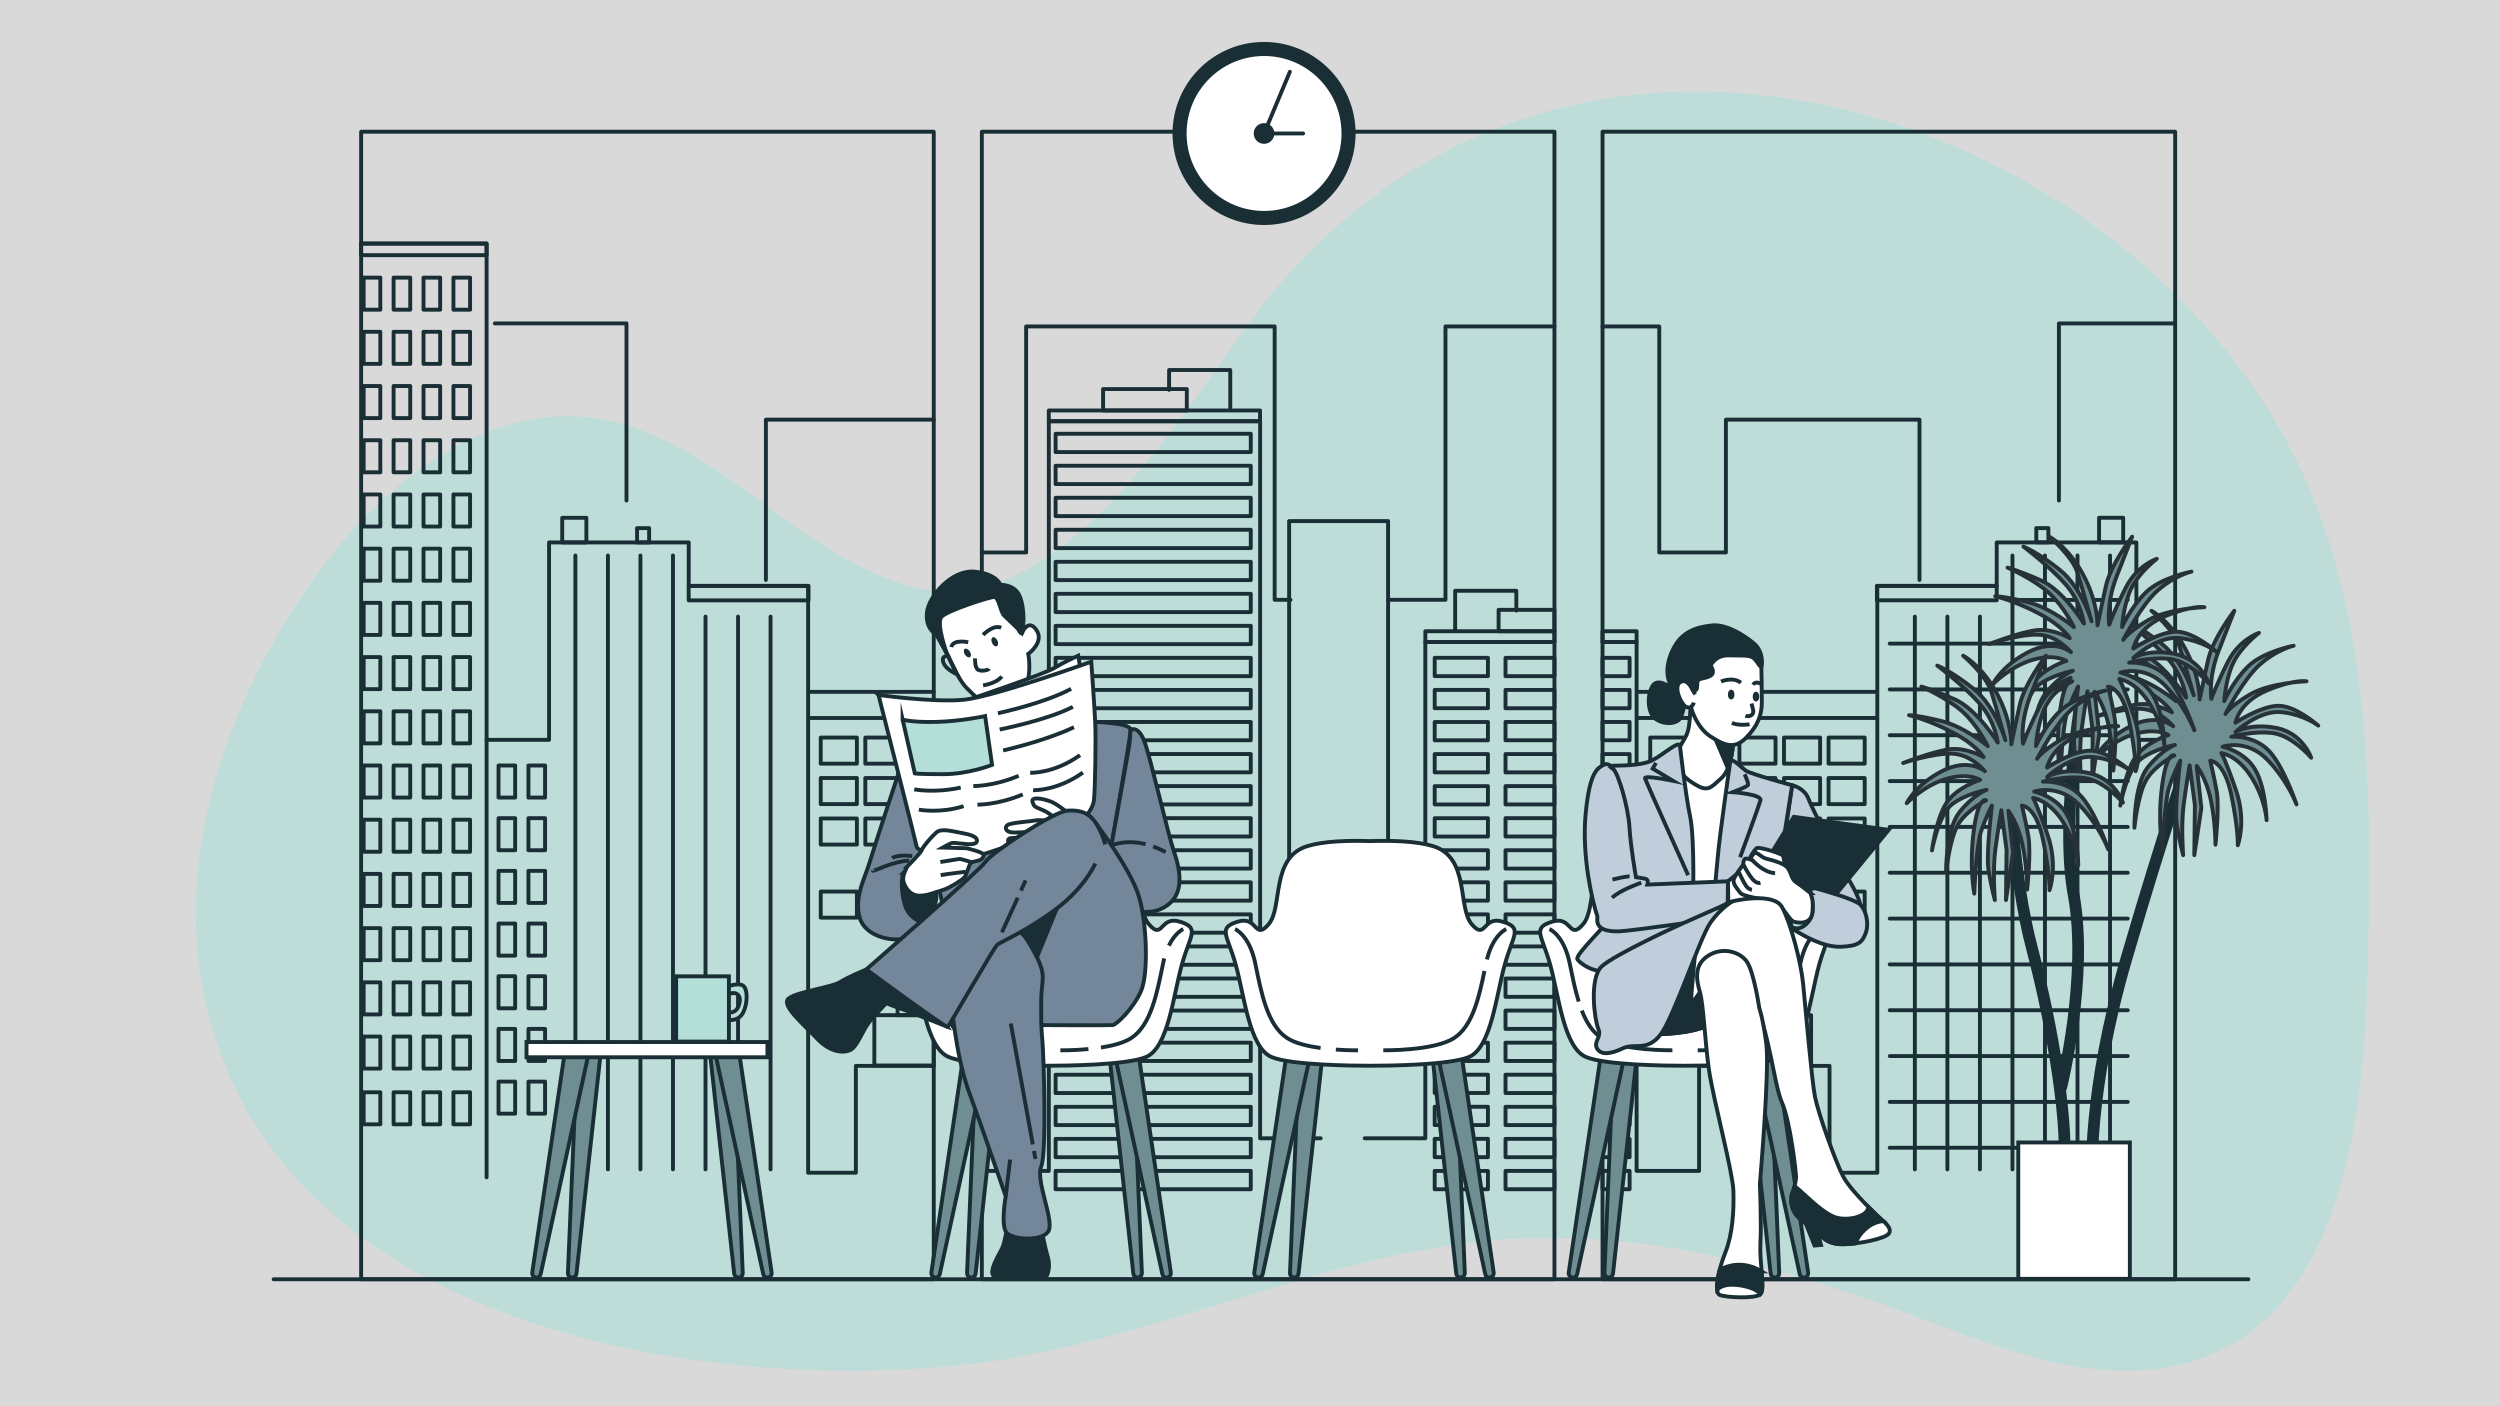 <?xml version="1.0" encoding="UTF-8"?> <svg xmlns="http://www.w3.org/2000/svg" id="_Слой_1" data-name="Слой 1" viewBox="0 0 640 360"><rect x="0" y="0" width="640" height="360" fill="#808080" stroke="none"/> <defs> <style> .cls-1, .cls-2, .cls-3 { opacity: .7; } .cls-4, .cls-5, .cls-6, .cls-7, .cls-8, .cls-9, .cls-10, .cls-11, .cls-12, .cls-13 { stroke: #1a2e35; } .cls-4, .cls-5, .cls-6, .cls-7, .cls-8, .cls-10, .cls-11, .cls-12 { stroke-miterlimit: 10; } .cls-4, .cls-9, .cls-10, .cls-13 { fill: none; } .cls-4, .cls-9, .cls-14, .cls-13 { stroke-linecap: round; } .cls-5 { fill: #c0cedb; } .cls-6, .cls-15 { fill: #1a2e35; } .cls-7 { fill: #b3dfd8; } .cls-8, .cls-14 { fill: #6f8e92; } .cls-16, .cls-3 { fill: #b2dfd8; } .cls-9, .cls-14, .cls-13 { stroke-linejoin: round; } .cls-2, .cls-11 { fill: #fff; } .cls-12 { fill: #74869a; } .cls-14 { stroke: #263138; } .cls-13 { stroke-width: 3px; } </style> </defs> <rect class="cls-2" y="-.5" width="640" height="361"></rect> <g class="cls-1"> <path class="cls-16" d="m587.4,116.86c-43.5-86.67-179.81-135.91-259.54-44.37-3.14,3.6-6.1,7.37-8.89,11.27-20.33,28.49-50.85,77.8-88.11,65.74-25.5-8.26-43-31.04-68.22-39.9-33.25-11.68-64.86,12.23-85.21,42.79-23.66,35.53-34.98,77.22-21.52,115.76,25.08,71.79,122.7,87.95,189.51,81.37,48.93-4.82,96.16-30.93,145.17-32.58,35.26-1.19,68.99,8.43,100.76,20.38,14.72,5.54,29.43,11.64,45.36,13.17,56.99,5.46,67.87-50.69,69.23-97.92,1.35-46.91,1.74-95.27-18.56-135.71Z"></path> <path class="cls-3" d="m587.4,116.86c-43.5-86.67-179.81-135.91-259.54-44.37-3.14,3.6-6.1,7.37-8.89,11.27-20.33,28.49-50.85,77.8-88.11,65.74-25.5-8.26-43-31.04-68.22-39.9-33.25-11.68-64.86,12.23-85.21,42.79-23.66,35.53-34.98,77.22-21.52,115.76,25.08,71.79,122.7,87.95,189.51,81.37,48.93-4.82,96.16-30.93,145.17-32.58,35.26-1.19,68.99,8.43,100.76,20.38,14.72,5.54,29.43,11.64,45.36,13.17,56.99,5.46,67.87-50.69,69.23-97.92,1.35-46.91,1.74-95.27-18.56-135.71Z"></path> </g> <g> <path class="cls-9" d="m410.25,33.72v293.76h146.59V33.72h-146.59Zm-158.9,0v293.76h146.59V33.72h-146.59Zm-158.9,0v293.76h146.59V33.72H92.45Z"></path> <g> <g> <polyline class="cls-9" points="338.1 291.4 322.59 291.4 322.59 107.84 322.58 107.84 268.5 107.84 268.5 299.75 252.5 299.75 252.5 272.86 251.35 272.86"></polyline> <polyline class="cls-9" points="239.04 272.86 219.1 272.86 219.1 300.22 206.88 300.22 206.88 153.68 206.88 149.98 176.31 149.98 176.31 138.86 140.56 138.86 140.56 189.4 124.57 189.4 124.57 65.32 124.57 62.35 92.45 62.35"></polyline> <rect class="cls-9" x="92.45" y="62.35" width="32.12" height="2.97"></rect> <rect class="cls-9" x="143.93" y="132.56" width="6.18" height="6.3"></rect> <rect class="cls-9" x="163.09" y="135.2" width="3.09" height="3.66"></rect> <rect class="cls-9" x="176.3" y="149.99" width="30.67" height="3.7"></rect> <rect class="cls-9" x="268.49" y="105.08" width="54.08" height="2.76"></rect> <rect class="cls-9" x="282.39" y="99.6" width="21.43" height="5.48"></rect> <polyline class="cls-9" points="299.29 99.8 299.29 94.72 314.95 94.72 314.95 104.88"></polyline> <polyline class="cls-9" points="330.37 153.55 330.02 153.55 326.31 153.55 326.31 83.57 262.69 83.57 262.69 141.43 251.35 141.43"></polyline> <polyline class="cls-9" points="196.07 148.47 196.07 107.43 239.04 107.43"></polyline> <polyline class="cls-9" points="160.38 128.14 160.38 82.79 126.68 82.79"></polyline> <g> <rect class="cls-9" x="93.1" y="71.07" width="4.26" height="8.21"></rect> <rect class="cls-9" x="100.76" y="71.07" width="4.26" height="8.21"></rect> <rect class="cls-9" x="108.42" y="71.07" width="4.26" height="8.21"></rect> <rect class="cls-9" x="116.08" y="71.07" width="4.26" height="8.21"></rect> </g> <g> <rect class="cls-9" x="93.1" y="84.94" width="4.26" height="8.21"></rect> <rect class="cls-9" x="100.76" y="84.94" width="4.26" height="8.21"></rect> <rect class="cls-9" x="108.42" y="84.94" width="4.26" height="8.21"></rect> <rect class="cls-9" x="116.08" y="84.94" width="4.26" height="8.21"></rect> </g> <g> <rect class="cls-9" x="93.1" y="98.82" width="4.26" height="8.21"></rect> <rect class="cls-9" x="100.76" y="98.82" width="4.26" height="8.21"></rect> <rect class="cls-9" x="108.42" y="98.82" width="4.26" height="8.21"></rect> <rect class="cls-9" x="116.08" y="98.82" width="4.26" height="8.21"></rect> </g> <g> <rect class="cls-9" x="93.1" y="112.7" width="4.26" height="8.21"></rect> <rect class="cls-9" x="100.76" y="112.7" width="4.26" height="8.21"></rect> <rect class="cls-9" x="108.42" y="112.7" width="4.26" height="8.21"></rect> <rect class="cls-9" x="116.08" y="112.7" width="4.26" height="8.21"></rect> </g> <g> <rect class="cls-9" x="93.1" y="126.58" width="4.26" height="8.21"></rect> <rect class="cls-9" x="100.76" y="126.58" width="4.26" height="8.21"></rect> <rect class="cls-9" x="108.42" y="126.58" width="4.26" height="8.21"></rect> <rect class="cls-9" x="116.08" y="126.58" width="4.26" height="8.21"></rect> </g> <g> <rect class="cls-9" x="93.1" y="140.46" width="4.26" height="8.21"></rect> <rect class="cls-9" x="100.76" y="140.46" width="4.26" height="8.21"></rect> <rect class="cls-9" x="108.42" y="140.46" width="4.26" height="8.21"></rect> <rect class="cls-9" x="116.08" y="140.46" width="4.26" height="8.21"></rect> </g> <g> <g> <rect class="cls-9" x="127.62" y="195.97" width="4.26" height="8.21"></rect> <rect class="cls-9" x="135.28" y="195.97" width="4.26" height="8.21"></rect> </g> <g> <rect class="cls-9" x="127.62" y="209.45" width="4.26" height="8.21"></rect> <rect class="cls-9" x="135.28" y="209.45" width="4.26" height="8.21"></rect> </g> <g> <rect class="cls-9" x="127.62" y="222.94" width="4.26" height="8.21"></rect> <rect class="cls-9" x="135.28" y="222.94" width="4.26" height="8.21"></rect> </g> <g> <rect class="cls-9" x="127.62" y="236.43" width="4.26" height="8.21"></rect> <rect class="cls-9" x="135.28" y="236.43" width="4.26" height="8.21"></rect> </g> <g> <rect class="cls-9" x="127.62" y="249.91" width="4.26" height="8.21"></rect> <rect class="cls-9" x="135.28" y="249.91" width="4.26" height="8.21"></rect> </g> <g> <rect class="cls-9" x="127.62" y="263.4" width="4.26" height="8.21"></rect> <rect class="cls-9" x="135.28" y="263.4" width="4.26" height="8.21"></rect> </g> <g> <rect class="cls-9" x="127.62" y="276.89" width="4.26" height="8.21"></rect> <rect class="cls-9" x="135.28" y="276.89" width="4.26" height="8.21"></rect> </g> </g> <g> <rect class="cls-9" x="93.1" y="154.33" width="4.26" height="8.21"></rect> <rect class="cls-9" x="100.76" y="154.33" width="4.26" height="8.21"></rect> <rect class="cls-9" x="108.42" y="154.33" width="4.26" height="8.21"></rect> <rect class="cls-9" x="116.08" y="154.33" width="4.26" height="8.21"></rect> </g> <g> <rect class="cls-9" x="93.1" y="168.21" width="4.26" height="8.21"></rect> <rect class="cls-9" x="100.76" y="168.21" width="4.26" height="8.21"></rect> <rect class="cls-9" x="108.42" y="168.21" width="4.26" height="8.21"></rect> <rect class="cls-9" x="116.08" y="168.21" width="4.26" height="8.21"></rect> </g> <g> <rect class="cls-9" x="93.1" y="182.09" width="4.26" height="8.21"></rect> <rect class="cls-9" x="100.76" y="182.09" width="4.26" height="8.21"></rect> <rect class="cls-9" x="108.42" y="182.09" width="4.26" height="8.21"></rect> <rect class="cls-9" x="116.08" y="182.09" width="4.26" height="8.21"></rect> </g> <g> <rect class="cls-9" x="93.1" y="195.97" width="4.26" height="8.21"></rect> <rect class="cls-9" x="100.76" y="195.97" width="4.26" height="8.21"></rect> <rect class="cls-9" x="108.42" y="195.97" width="4.26" height="8.21"></rect> <rect class="cls-9" x="116.08" y="195.97" width="4.26" height="8.21"></rect> </g> <g> <rect class="cls-9" x="93.1" y="209.84" width="4.26" height="8.21"></rect> <rect class="cls-9" x="100.76" y="209.84" width="4.26" height="8.21"></rect> <rect class="cls-9" x="108.42" y="209.84" width="4.26" height="8.21"></rect> <rect class="cls-9" x="116.08" y="209.84" width="4.26" height="8.21"></rect> </g> <g> <rect class="cls-9" x="93.1" y="223.72" width="4.26" height="8.21"></rect> <rect class="cls-9" x="100.76" y="223.72" width="4.26" height="8.21"></rect> <rect class="cls-9" x="108.42" y="223.72" width="4.26" height="8.21"></rect> <rect class="cls-9" x="116.08" y="223.72" width="4.26" height="8.21"></rect> </g> <g> <rect class="cls-9" x="93.1" y="237.6" width="4.26" height="8.21"></rect> <rect class="cls-9" x="100.76" y="237.6" width="4.26" height="8.21"></rect> <rect class="cls-9" x="108.42" y="237.6" width="4.26" height="8.21"></rect> <rect class="cls-9" x="116.08" y="237.6" width="4.26" height="8.21"></rect> </g> <g> <rect class="cls-9" x="93.1" y="251.48" width="4.26" height="8.21"></rect> <rect class="cls-9" x="100.76" y="251.48" width="4.26" height="8.21"></rect> <rect class="cls-9" x="108.42" y="251.48" width="4.26" height="8.21"></rect> <rect class="cls-9" x="116.08" y="251.48" width="4.26" height="8.21"></rect> </g> <g> <rect class="cls-9" x="93.1" y="265.35" width="4.26" height="8.21"></rect> <rect class="cls-9" x="100.76" y="265.35" width="4.26" height="8.21"></rect> <rect class="cls-9" x="108.42" y="265.35" width="4.26" height="8.21"></rect> <rect class="cls-9" x="116.08" y="265.35" width="4.26" height="8.21"></rect> </g> <g> <rect class="cls-9" x="93.1" y="279.62" width="4.26" height="8.21"></rect> <rect class="cls-9" x="100.76" y="279.62" width="4.26" height="8.21"></rect> <rect class="cls-9" x="108.42" y="279.62" width="4.26" height="8.21"></rect> <rect class="cls-9" x="116.08" y="279.62" width="4.26" height="8.21"></rect> </g> <line class="cls-9" x1="147.3" y1="142.21" x2="147.3" y2="299.36"></line> <line class="cls-9" x1="155.63" y1="142.21" x2="155.63" y2="299.36"></line> <line class="cls-9" x1="163.95" y1="142.21" x2="163.95" y2="299.36"></line> <line class="cls-9" x1="172.28" y1="142.21" x2="172.28" y2="299.36"></line> <line class="cls-9" x1="180.61" y1="157.85" x2="180.61" y2="299.36"></line> <line class="cls-9" x1="188.94" y1="157.85" x2="188.94" y2="299.36"></line> <line class="cls-9" x1="197.26" y1="157.85" x2="197.26" y2="299.36"></line> <rect class="cls-9" x="270.23" y="168.41" width="49.97" height="4.69"></rect> <rect class="cls-9" x="270.23" y="160.21" width="49.97" height="4.69"></rect> <rect class="cls-9" x="270.23" y="152.01" width="49.97" height="4.69"></rect> <rect class="cls-9" x="270.23" y="143.82" width="49.97" height="4.69"></rect> <rect class="cls-9" x="270.23" y="135.62" width="49.97" height="4.69"></rect> <rect class="cls-9" x="270.23" y="127.43" width="49.97" height="4.69"></rect> <rect class="cls-9" x="270.23" y="119.23" width="49.97" height="4.69"></rect> <rect class="cls-9" x="270.23" y="111.04" width="49.97" height="4.69"></rect> <rect class="cls-9" x="270.23" y="176.62" width="49.97" height="4.69"></rect> <rect class="cls-9" x="270.23" y="184.82" width="49.97" height="4.69"></rect> <rect class="cls-9" x="270.23" y="193.03" width="49.97" height="4.69"></rect> <rect class="cls-9" x="270.23" y="201.24" width="49.97" height="4.69"></rect> <rect class="cls-9" x="270.23" y="209.45" width="49.97" height="4.69"></rect> <rect class="cls-9" x="270.23" y="217.66" width="49.97" height="4.69"></rect> <rect class="cls-9" x="270.23" y="225.87" width="49.97" height="4.69"></rect> <rect class="cls-9" x="270.23" y="234.08" width="49.97" height="4.69"></rect> <rect class="cls-9" x="270.23" y="242.29" width="49.97" height="4.69"></rect> <rect class="cls-9" x="270.23" y="250.5" width="49.97" height="4.69"></rect> <rect class="cls-9" x="270.23" y="258.71" width="49.97" height="4.69"></rect> <rect class="cls-9" x="270.23" y="266.92" width="49.97" height="4.69"></rect> <rect class="cls-9" x="270.23" y="275.13" width="49.97" height="4.69"></rect> <rect class="cls-9" x="270.23" y="283.34" width="49.97" height="4.69"></rect> <rect class="cls-9" x="270.23" y="291.55" width="49.97" height="4.69"></rect> <rect class="cls-9" x="270.23" y="299.75" width="49.97" height="4.69"></rect> <rect class="cls-9" x="223.83" y="259.88" width="15.2" height="12.9"></rect> <rect class="cls-9" x="229.78" y="237.21" width="9.25" height="22.67"></rect> <line class="cls-9" x1="124.57" y1="189.4" x2="124.57" y2="301.4"></line> <line class="cls-9" x1="268.06" y1="177.12" x2="251.35" y2="177.12"></line> <line class="cls-9" x1="239.04" y1="177.12" x2="207.39" y2="177.12"></line> <line class="cls-9" x1="239.04" y1="183.81" x2="207.39" y2="183.81"></line> <line class="cls-9" x1="268.06" y1="183.81" x2="251.35" y2="183.81"></line> <g> <rect class="cls-9" x="210.11" y="188.82" width="9.25" height="6.68"></rect> <rect class="cls-9" x="221.52" y="188.82" width="9.25" height="6.68"></rect> <rect class="cls-9" x="232.93" y="188.82" width="6.1" height="6.68"></rect> <rect class="cls-9" x="251.35" y="188.82" width="2.25" height="6.68"></rect> <rect class="cls-9" x="255.76" y="188.82" width="9.25" height="6.68"></rect> </g> <g> <rect class="cls-9" x="210.11" y="199.17" width="9.25" height="6.68"></rect> <rect class="cls-9" x="221.52" y="199.17" width="9.25" height="6.68"></rect> <rect class="cls-9" x="232.93" y="199.18" width="6.1" height="6.68"></rect> <rect class="cls-9" x="251.35" y="199.18" width="2.25" height="6.68"></rect> <rect class="cls-9" x="255.76" y="199.17" width="9.25" height="6.68"></rect> </g> <g> <rect class="cls-9" x="210.11" y="209.53" width="9.25" height="6.68"></rect> <rect class="cls-9" x="221.52" y="209.53" width="9.25" height="6.68"></rect> <rect class="cls-9" x="232.93" y="209.53" width="6.1" height="6.68"></rect> <rect class="cls-9" x="251.35" y="209.53" width="2.25" height="6.68"></rect> <rect class="cls-9" x="255.76" y="209.53" width="9.25" height="6.68"></rect> </g> <g> <rect class="cls-9" x="210.11" y="228.24" width="9.25" height="6.68"></rect> <rect class="cls-9" x="221.52" y="228.24" width="9.25" height="6.68"></rect> <rect class="cls-9" x="232.93" y="228.24" width="6.1" height="6.68"></rect> <rect class="cls-9" x="251.35" y="228.24" width="2.25" height="6.68"></rect> <rect class="cls-9" x="255.76" y="228.24" width="9.25" height="6.68"></rect> </g> </g> <g> <polyline class="cls-9" points="349.36 291.4 364.88 291.4 364.88 164.36 364.89 164.36 397.94 164.36"></polyline> <polyline class="cls-9" points="410.25 164.36 418.97 164.36 418.97 299.75 434.96 299.75 434.96 272.86 468.36 272.86 468.36 300.22 480.59 300.22 480.59 153.68 480.59 149.98 511.16 149.98 511.16 138.86 546.91 138.86 546.91 189.4 546.91 189.4 552.04 189.4"></polyline> <rect class="cls-9" x="537.36" y="132.56" width="6.18" height="6.3" transform="translate(1080.9 271.41) rotate(180)"></rect> <rect class="cls-9" x="521.29" y="135.2" width="3.09" height="3.66" transform="translate(1045.67 274.05) rotate(180)"></rect> <rect class="cls-9" x="480.49" y="149.99" width="30.67" height="3.7" transform="translate(991.65 303.67) rotate(180)"></rect> <rect class="cls-9" x="364.89" y="161.6" width="33.05" height="2.76"></rect> <rect class="cls-9" x="410.25" y="161.6" width="8.72" height="2.76"></rect> <rect class="cls-9" x="383.64" y="156.12" width="14.29" height="5.48"></rect> <polyline class="cls-9" points="388.18 156.32 388.18 151.24 372.52 151.24 372.52 161.4"></polyline> <polyline class="cls-9" points="355.36 153.55 370.04 153.55 370.04 83.57 397.94 83.57"></polyline> <polyline class="cls-9" points="410.25 83.57 424.77 83.57 424.77 141.43 441.83 141.43 441.83 107.43 491.39 107.43 491.39 148.47"></polyline> <polyline class="cls-9" points="330.02 226.1 330.02 133.4 355.35 133.4 355.35 221.99 361.6 221.99"></polyline> <polyline class="cls-9" points="527.08 128.14 527.08 82.8 556.84 82.8"></polyline> <line class="cls-9" x1="540.17" y1="142.21" x2="540.17" y2="299.36"></line> <line class="cls-9" x1="531.84" y1="142.21" x2="531.84" y2="299.36"></line> <line class="cls-9" x1="523.51" y1="142.21" x2="523.51" y2="299.36"></line> <line class="cls-9" x1="515.19" y1="142.21" x2="515.19" y2="299.36"></line> <line class="cls-9" x1="506.86" y1="157.85" x2="506.86" y2="299.36"></line> <line class="cls-9" x1="498.53" y1="157.85" x2="498.53" y2="299.36"></line> <line class="cls-9" x1="490.2" y1="157.85" x2="490.2" y2="299.36"></line> <rect class="cls-9" x="367.27" y="168.41" width="13.63" height="4.69" transform="translate(748.18 341.5) rotate(180)"></rect> <rect class="cls-9" x="367.27" y="176.62" width="13.63" height="4.69" transform="translate(748.18 357.92) rotate(180)"></rect> <rect class="cls-9" x="367.27" y="184.82" width="13.63" height="4.69" transform="translate(748.18 374.34) rotate(180)"></rect> <rect class="cls-9" x="367.27" y="193.03" width="13.63" height="4.69" transform="translate(748.18 390.76) rotate(180)"></rect> <rect class="cls-9" x="367.27" y="201.24" width="13.63" height="4.69" transform="translate(748.18 407.18) rotate(180)"></rect> <rect class="cls-9" x="367.27" y="209.45" width="13.63" height="4.69" transform="translate(748.18 423.6) rotate(180)"></rect> <rect class="cls-9" x="367.27" y="217.66" width="13.63" height="4.69" transform="translate(748.18 440.01) rotate(180)"></rect> <rect class="cls-9" x="367.27" y="225.87" width="13.63" height="4.69" transform="translate(748.18 456.43) rotate(180)"></rect> <rect class="cls-9" x="367.27" y="234.08" width="13.63" height="4.69" transform="translate(748.18 472.85) rotate(180)"></rect> <rect class="cls-9" x="367.27" y="242.29" width="13.63" height="4.69" transform="translate(748.18 489.27) rotate(180)"></rect> <rect class="cls-9" x="367.27" y="250.5" width="13.63" height="4.69" transform="translate(748.18 505.69) rotate(180)"></rect> <rect class="cls-9" x="367.27" y="258.71" width="13.63" height="4.69" transform="translate(748.18 522.11) rotate(180)"></rect> <rect class="cls-9" x="367.27" y="266.92" width="13.63" height="4.69" transform="translate(748.18 538.53) rotate(180)"></rect> <rect class="cls-9" x="367.27" y="275.13" width="13.63" height="4.69" transform="translate(748.18 554.94) rotate(180)"></rect> <rect class="cls-9" x="367.27" y="283.34" width="13.63" height="4.69" transform="translate(748.18 571.36) rotate(180)"></rect> <rect class="cls-9" x="367.27" y="291.55" width="13.63" height="4.69" transform="translate(748.18 587.78) rotate(180)"></rect> <rect class="cls-9" x="367.27" y="299.75" width="13.63" height="4.69" transform="translate(748.18 604.2) rotate(180)"></rect> <rect class="cls-9" x="385.41" y="168.41" width="12.53" height="4.69"></rect> <rect class="cls-9" x="385.41" y="176.62" width="12.53" height="4.69"></rect> <rect class="cls-9" x="385.41" y="184.82" width="12.53" height="4.69"></rect> <rect class="cls-9" x="385.41" y="193.04" width="12.53" height="4.69"></rect> <rect class="cls-9" x="385.41" y="201.24" width="12.53" height="4.69"></rect> <rect class="cls-9" x="385.41" y="209.45" width="12.53" height="4.69"></rect> <rect class="cls-9" x="385.41" y="217.66" width="12.53" height="4.7"></rect> <rect class="cls-9" x="385.41" y="225.87" width="12.53" height="4.69"></rect> <rect class="cls-9" x="385.41" y="234.08" width="12.53" height="4.69"></rect> <rect class="cls-9" x="385.41" y="242.29" width="12.53" height="4.69"></rect> <rect class="cls-9" x="385.41" y="250.5" width="12.53" height="4.69"></rect> <rect class="cls-9" x="385.41" y="258.71" width="12.53" height="4.69"></rect> <rect class="cls-9" x="385.41" y="266.92" width="12.53" height="4.69"></rect> <rect class="cls-9" x="385.41" y="275.12" width="12.53" height="4.7"></rect> <rect class="cls-9" x="385.41" y="283.34" width="12.53" height="4.69"></rect> <rect class="cls-9" x="385.41" y="291.55" width="12.53" height="4.69"></rect> <rect class="cls-9" x="385.41" y="299.75" width="12.53" height="4.69"></rect> <rect class="cls-9" x="410.25" y="168.41" width="6.93" height="4.69"></rect> <rect class="cls-9" x="410.25" y="176.62" width="6.93" height="4.69"></rect> <rect class="cls-9" x="410.25" y="184.82" width="6.93" height="4.69"></rect> <rect class="cls-9" x="410.25" y="193.04" width="6.93" height="4.69"></rect> <rect class="cls-9" x="410.25" y="201.24" width="6.93" height="4.69"></rect> <rect class="cls-9" x="410.25" y="209.45" width="6.93" height="4.69"></rect> <rect class="cls-9" x="410.25" y="217.66" width="6.93" height="4.7"></rect> <rect class="cls-9" x="410.25" y="225.87" width="6.93" height="4.69"></rect> <rect class="cls-9" x="410.25" y="234.08" width="6.93" height="4.69"></rect> <rect class="cls-9" x="410.25" y="242.29" width="6.93" height="4.69"></rect> <rect class="cls-9" x="410.25" y="250.5" width="6.93" height="4.69"></rect> <rect class="cls-9" x="410.25" y="258.71" width="6.93" height="4.69"></rect> <rect class="cls-9" x="410.25" y="266.92" width="6.93" height="4.69"></rect> <rect class="cls-9" x="410.25" y="275.12" width="6.93" height="4.7"></rect> <rect class="cls-9" x="410.25" y="283.34" width="6.93" height="4.69"></rect> <rect class="cls-9" x="410.25" y="291.55" width="6.93" height="4.69"></rect> <rect class="cls-9" x="410.25" y="299.75" width="6.93" height="4.69"></rect> <rect class="cls-9" x="438.65" y="259.88" width="24.98" height="12.9" transform="translate(902.29 532.66) rotate(180)"></rect> <rect class="cls-9" x="444.6" y="237.21" width="13.09" height="22.67" transform="translate(902.29 497.09) rotate(180)"></rect> <line class="cls-9" x1="419.41" y1="177.12" x2="480.07" y2="177.12"></line> <line class="cls-9" x1="419.41" y1="183.8" x2="480.07" y2="183.8"></line> <g> <rect class="cls-9" x="468.11" y="188.82" width="9.25" height="6.68" transform="translate(945.47 384.31) rotate(180)"></rect> <rect class="cls-9" x="456.69" y="188.82" width="9.25" height="6.68" transform="translate(922.64 384.31) rotate(180)"></rect> <rect class="cls-9" x="445.28" y="188.82" width="9.25" height="6.68" transform="translate(899.82 384.31) rotate(180)"></rect> <rect class="cls-9" x="433.87" y="188.82" width="9.25" height="6.68" transform="translate(876.99 384.31) rotate(180)"></rect> <rect class="cls-9" x="422.46" y="188.82" width="9.25" height="6.68" transform="translate(854.17 384.31) rotate(180)"></rect> </g> <g> <rect class="cls-9" x="468.11" y="199.17" width="9.25" height="6.68" transform="translate(945.47 405.03) rotate(180)"></rect> <rect class="cls-9" x="456.69" y="199.17" width="9.25" height="6.68" transform="translate(922.64 405.03) rotate(180)"></rect> <rect class="cls-9" x="445.28" y="199.17" width="9.25" height="6.68" transform="translate(899.82 405.03) rotate(180)"></rect> <rect class="cls-9" x="433.87" y="199.17" width="9.25" height="6.68" transform="translate(876.99 405.03) rotate(180)"></rect> <rect class="cls-9" x="422.46" y="199.17" width="9.25" height="6.68" transform="translate(854.17 405.03) rotate(180)"></rect> </g> <g> <rect class="cls-9" x="468.11" y="209.53" width="9.25" height="6.68" transform="translate(945.47 425.74) rotate(180)"></rect> <rect class="cls-9" x="456.69" y="209.53" width="9.25" height="6.68" transform="translate(922.64 425.74) rotate(180)"></rect> <rect class="cls-9" x="445.28" y="209.53" width="9.25" height="6.68" transform="translate(899.82 425.74) rotate(180)"></rect> <rect class="cls-9" x="433.87" y="209.53" width="9.25" height="6.68" transform="translate(876.99 425.74) rotate(180)"></rect> <rect class="cls-9" x="422.46" y="209.53" width="9.25" height="6.68" transform="translate(854.17 425.74) rotate(180)"></rect> </g> <g> <rect class="cls-9" x="468.11" y="228.24" width="9.25" height="6.68" transform="translate(945.47 463.16) rotate(180)"></rect> <rect class="cls-9" x="456.69" y="228.24" width="9.25" height="6.68" transform="translate(922.64 463.16) rotate(180)"></rect> <rect class="cls-9" x="445.28" y="228.24" width="9.25" height="6.68" transform="translate(899.82 463.16) rotate(180)"></rect> <rect class="cls-9" x="433.87" y="228.24" width="9.25" height="6.68" transform="translate(876.99 463.16) rotate(180)"></rect> <rect class="cls-9" x="422.46" y="228.24" width="9.25" height="6.68" transform="translate(854.17 463.16) rotate(180)"></rect> </g> <line class="cls-9" x1="483.77" y1="164.76" x2="544.7" y2="164.76"></line> <line class="cls-9" x1="483.77" y1="176.49" x2="544.7" y2="176.49"></line> <line class="cls-9" x1="483.77" y1="188.22" x2="544.7" y2="188.22"></line> <line class="cls-9" x1="483.77" y1="199.96" x2="544.7" y2="199.96"></line> <line class="cls-9" x1="483.77" y1="211.69" x2="544.7" y2="211.69"></line> <line class="cls-9" x1="483.77" y1="223.42" x2="544.7" y2="223.42"></line> <line class="cls-9" x1="483.77" y1="235.16" x2="544.7" y2="235.16"></line> <line class="cls-9" x1="483.77" y1="246.89" x2="544.7" y2="246.89"></line> <line class="cls-9" x1="483.77" y1="258.62" x2="544.7" y2="258.62"></line> <line class="cls-9" x1="483.77" y1="270.35" x2="544.7" y2="270.35"></line> <line class="cls-9" x1="483.77" y1="282.09" x2="544.7" y2="282.09"></line> <line class="cls-9" x1="483.77" y1="293.82" x2="544.7" y2="293.82"></line> <line class="cls-9" x1="514.66" y1="153.58" x2="544.7" y2="153.58"></line> </g> </g> </g> <line class="cls-9" x1="575.59" y1="327.49" x2="70.06" y2="327.49"></line> <g> <path class="cls-8" d="m147.73,270.33l-2.34,55.51c-.03.71.55,1.28,1.22,1.21.51-.06.91-.48.97-1.02l6.11-55.7h-5.95Z"></path> <path class="cls-8" d="m181.84,270.33l6.11,55.7c.06.54.46.96.97,1.02.67.08,1.25-.49,1.22-1.21l-2.34-55.51h-5.95Z"></path> <path class="cls-8" d="m144.44,270.33l-8.18,55.4c-.1.7.41,1.34,1.08,1.34.51,0,.96-.37,1.07-.9l12.1-55.67-.52-.16h-5.55Z"></path> <path class="cls-8" d="m189.35,270.33h-5.55l-.52.16,12.1,55.67c.11.53.56.9,1.07.9.67,0,1.19-.64,1.08-1.34l-8.18-55.4Z"></path> <rect class="cls-11" x="134.79" y="266.76" width="61.67" height="3.9"></rect> </g> <g> <path class="cls-7" d="m186.23,252.57s2.56-1.03,3.9-.31c1.33.72,1.33,4.61.1,6.97-1.23,2.36-3.69,1.85-3.69,1.85v-1.95s1.74.51,2.56-1.64-.1-3.28-1.33-3.28-1.54,1.03-1.54,1.03v-2.67Z"></path> <rect class="cls-7" x="173.09" y="249.94" width="13.51" height="16.71"></rect> </g> <g> <path class="cls-8" d="m413.17,268.15l-2.43,57.69c-.03.71.55,1.28,1.22,1.21h0c.51-.06.91-.48.97-1.02l6.22-56.74-5.98-1.14Z"></path> <path class="cls-8" d="m453.05,268.15l2.43,57.69c.03.71-.55,1.28-1.22,1.21h0c-.51-.06-.91-.48-.97-1.02l-6.22-56.74,5.98-1.14Z"></path> <path class="cls-8" d="m410.03,268.67l-8.43,57.06c-.1.7.41,1.34,1.08,1.34h0c.51,0,.96-.37,1.07-.9l12.1-55.67-5.82-1.82Z"></path> <path class="cls-8" d="m454.45,268.67l8.43,57.06c.1.7-.41,1.34-1.08,1.34h0c-.51,0-.96-.37-1.07-.9l-12.1-55.67,5.82-1.82Z"></path> <g> <path class="cls-11" d="m465.23,235.96c-5.18-1.65-4.31,4.94-7.98.62-3.67-4.33-.43-17.1-9.92-19.98-4.18-1.27-10.4-1.46-16.06-1.28-5.66-.18-11.89,0-16.06,1.28-9.49,2.88-6.25,15.65-9.92,19.98-3.67,4.33-2.8-2.27-7.98-.62-5.18,1.65-2.59,3.3-.43,11.12s3.45,21.01,9.06,23.48c4.88,2.15,21.2,2.27,25.34,2.27,4.14,0,20.45-.12,25.34-2.27,5.61-2.47,6.9-15.65,9.06-23.48s4.74-9.47-.43-11.12Z"></path> <path class="cls-10" d="m404.94,258.7c1.18,3.01,2.76,5.56,5.09,7.05,5.18,3.33,18.11,3.12,18.11,3.12"></path> <path class="cls-10" d="m396.66,237.85s3.67,1.46,5.18,8.75c.66,3.21,1.33,6.66,2.31,9.8"></path> <path class="cls-11" d="m466.09,237.85s-3.67,1.46-5.18,8.75c-1.51,7.29-3.02,15.82-8.19,19.16-5.18,3.33-18.11,3.12-18.11,3.12"></path> </g> </g> <g> <path class="cls-8" d="m250,268.15l-2.43,57.69c-.03.71.55,1.28,1.22,1.21h0c.51-.06.91-.48.97-1.02l6.22-56.74-5.98-1.14Z"></path> <path class="cls-8" d="m289.89,268.15l2.43,57.69c.03.71-.55,1.28-1.22,1.21h0c-.51-.06-.91-.48-.97-1.02l-6.22-56.74,5.98-1.14Z"></path> <path class="cls-8" d="m246.87,268.67l-8.43,57.06c-.1.7.41,1.34,1.08,1.34h0c.51,0,.96-.37,1.07-.9l12.1-55.67-5.82-1.82Z"></path> <path class="cls-8" d="m291.29,268.67l8.43,57.06c.1.7-.41,1.34-1.08,1.34h0c-.51,0-.96-.37-1.07-.9l-12.1-55.67,5.82-1.82Z"></path> <g> <path class="cls-11" d="m302.07,235.96c-5.18-1.65-4.31,4.94-7.98.62-3.67-4.33-.43-17.1-9.92-19.98-4.18-1.27-10.4-1.46-16.06-1.28-5.66-.18-11.89,0-16.06,1.28-9.49,2.88-6.25,15.65-9.92,19.98-3.67,4.33-2.8-2.27-7.98-.62-5.18,1.65-2.59,3.3-.43,11.12,2.16,7.83,3.45,21.01,9.06,23.48,4.88,2.15,21.2,2.27,25.34,2.27,4.14,0,20.45-.12,25.34-2.27,5.61-2.47,6.9-15.65,9.06-23.48s4.74-9.47-.43-11.12Z"></path> <path class="cls-11" d="m233.5,237.85s3.67,1.46,5.18,8.75c1.51,7.29,3.02,15.82,8.19,19.16,5.18,3.33,18.11,3.12,18.11,3.12"></path> <path class="cls-10" d="m278.63,268.56c-3.91.37-7.18.32-7.18.32"></path> <path class="cls-10" d="m298.05,245.35c-.11.4-.2.82-.29,1.25-1.51,7.29-3.02,15.82-8.19,19.16-1.88,1.21-4.8,1.96-7.74,2.41"></path> <path class="cls-10" d="m302.93,237.85s-2.04.81-3.7,4.24"></path> </g> </g> <g> <path class="cls-8" d="m332.67,268.15l-2.43,57.69c-.03.71.55,1.28,1.22,1.21h0c.51-.06.91-.48.97-1.02l6.22-56.74-5.98-1.14Z"></path> <path class="cls-8" d="m372.56,268.15l2.43,57.69c.03.71-.55,1.28-1.22,1.21h0c-.51-.06-.91-.48-.97-1.02l-6.22-56.74,5.98-1.14Z"></path> <path class="cls-8" d="m329.53,268.67l-8.43,57.06c-.1.7.41,1.34,1.08,1.34h0c.51,0,.96-.37,1.07-.9l12.1-55.67-5.82-1.82Z"></path> <path class="cls-8" d="m373.95,268.67l8.43,57.06c.1.7-.41,1.34-1.08,1.34h0c-.51,0-.96-.37-1.07-.9l-12.1-55.67,5.82-1.82Z"></path> <g> <path class="cls-11" d="m384.73,235.96c-5.18-1.65-4.31,4.94-7.98.62-3.67-4.33-.43-17.1-9.92-19.98-4.18-1.27-10.4-1.46-16.06-1.28-5.66-.18-11.89,0-16.06,1.28-9.49,2.88-6.25,15.65-9.92,19.98-3.67,4.33-2.8-2.27-7.98-.62-5.18,1.65-2.59,3.3-.43,11.12s3.45,21.01,9.06,23.48c4.88,2.15,21.2,2.27,25.34,2.27,4.14,0,20.45-.12,25.34-2.27,5.61-2.47,6.9-15.65,9.06-23.48s4.74-9.47-.43-11.12Z"></path> <path class="cls-10" d="m341.98,268.69c3.21.23,5.67.19,5.67.19"></path> <path class="cls-10" d="m316.16,237.85s3.67,1.46,5.18,8.75c1.51,7.29,3.02,15.82,8.19,19.16,2.05,1.32,5.33,2.09,8.53,2.53"></path> <path class="cls-10" d="m380.02,248.56c-1.4,6.8-3.07,14.16-7.79,17.19-5.18,3.33-18.11,3.12-18.11,3.12"></path> <path class="cls-10" d="m385.6,237.85s-3.33,1.33-4.95,7.77"></path> </g> </g> <g> <polygon class="cls-11" points="426.23 195.65 444.82 198.32 440.21 234.45 429.06 233.56 426.23 195.65"></polygon> <path class="cls-11" d="m432.87,178.65s-.1,5.41-.62,7.91c-.52,2.5-1.87,3.44-2.92,6.25-1.04,2.81.85,5.69,4.39,7.87,3.54,2.19,4.13,1.04,6.94-1.46,2.81-2.5,3.03-9.33,3.03-9.33,0,0-9.37-8.33-10.83-11.24Z"></path> <path class="cls-6" d="m443.7,189.89s-1.16-1.03-2.72-2.49l-2.91-.73,4.26,10.01c1.24-2.97,1.36-6.8,1.36-6.8Z"></path> <g> <path class="cls-11" d="m450.91,170.68s.12,5.92.12,9.05-.93,6.03-4.06,9.17-5.8,1.74-9.05-.35c-3.25-2.09-4.87-6.38-5.22-8.35-.35-1.97-.12-5.22,1.04-7.54,1.16-2.32,3.37-7.43,8.47-7.43s8.7,3.71,8.7,5.45Z"></path> <path class="cls-6" d="m431.99,176.49s2.32.93,2.44-.35c.12-1.28,0-1.62.35-2.09.35-.46,3.48-.46,3.71-1.86.23-1.39-1.16-1.39,0-2.67,1.16-1.28,2.32-1.86,4.76-1.74,2.44.12,4.76-.23,5.8.81s1.62,2.44,1.86,2.09.58-3.83-1.86-5.92c-2.44-2.09-7.19-5.11-10.91-4.64s-7.66,1.39-9.98,6.38c-2.32,4.99-1.04,8.12-.12,9.4.93,1.28-3.25-2.78-4.87-.46-1.62,2.32-1.51,7.19.81,8.7,2.32,1.51,5.22,1.16,6.15-.23.93-1.39,1.86-7.43,1.86-7.43Z"></path> <path class="cls-10" d="m447.89,185.42s-2.67.46-4.53-.35"></path> <ellipse class="cls-15" cx="443.18" cy="177.81" rx=".83" ry="1.25"></ellipse> <ellipse class="cls-15" cx="449.53" cy="178.33" rx=".83" ry="1.25"></ellipse> <path class="cls-10" d="m440.58,174.48s3.02-1.35,5.1.31"></path> <path class="cls-10" d="m448.8,175.31s.62-1.15,1.87-.21"></path> <path class="cls-10" d="m446.83,183.23s.73.31,1.46-.1c.73-.42.52-1.35.52-1.35l-.42-1.67"></path> <path class="cls-11" d="m433.62,179.85s-.46,1.74-1.86,1.16c-1.39-.58-3.48-5.22-1.62-6.38,1.86-1.16,3.13,1.97,3.13,1.97l.7,1.16"></path> </g> <path class="cls-5" d="m430.06,190.83s1.35,12.18,2.6,18.12.83,23.64.52,25.41c-.31,1.77-7.6,5.52-11.87,8.43s-7.81,5.31-10.62,5.73c-2.81.42-6.04-1.77-6.87-2.92-.83-1.15,8.43-9.58,9.89-12.49,1.46-2.92,3.85-5.62,2.29-11.66-1.56-6.04,0-15.93-1.87-19.68-1.87-3.75-3.12-5.62-1.46-5.73,1.67-.1,7.29.1,10.2-1.35,2.92-1.46,6.77-5.1,7.18-3.85Z"></path> <path class="cls-5" d="m458.8,201.03s3.05.62,4.11,3.34c1.05,2.72,6.93,14.3,8.86,17.99,1.93,3.69,3.77,6.32,4.47,9.21s-2.37,4.56-5.88,4.83c-3.51.26-9.04-5.97-10.53-8.77s-3.51-9.74-3.51-9.74l2.47-16.85Z"></path> <path class="cls-5" d="m442.97,194.78s-2.71,18.64-3.23,24.68-1.46,14.47-1.46,14.47l14.68,4.06,5.83-36.96s-10.72-2.92-11.87-3.75-3.23-3.12-3.96-2.5Z"></path> <path class="cls-10" d="m423.92,195.31l-.83,1.46,5.21,3.12s-7.5-1.56-7.18-.62c.31.94,11.04,24.78,11.04,24.78"></path> <path class="cls-10" d="m446.62,198.22s1.15,2.39.83,2.81c-.31.42-3.85,1.77-3.85,1.77,0,0,7.5.52,7.08,2.08s-5.21,14.58-5.21,14.58"></path> <polygon class="cls-6" points="459.22 209.11 446.5 229.64 468.43 230.87 483.52 212.44 459.22 209.11"></polygon> <g> <path class="cls-5" d="m412.99,196.87s-1.04-1.87-2.5-1.04c-1.46.83-3.52,1.53-4.56,12.47-1.04,10.93,1.7,22.41,2.99,26.29.18.53-1.3,4.07,5.63,3.83,3.12-.1,27.7-3.64,27.7-3.64l.1-9.16-20.62.83s.42-1.25-.42-1.46c-.83-.21-2.5-.42-2.5-.42,0,0-1.35-7.5-1.67-12.81-.31-5.31-2.92-13.95-4.16-14.89Z"></path> <path class="cls-11" d="m442.35,225.6l4.5-3.6s2.02-4.65,2.98-4.91c.97-.26,6.67,1.58,6.67,2.02s.97,4.12,1.05,4.65c.09.53,0,1.23-.7,1.49-.7.26-1.23.44-1.23.44,0,0-2.72,2.37-3.77,3.51-1.05,1.14-4.47,1.58-4.47,1.58l-4.91,1.23-.11-6.4Z"></path> <path class="cls-10" d="m420.17,225.96s-5.54,1.93-7.47,3.87"></path> <path class="cls-10" d="m412.78,225.17s3.43-.88,4.4-.79"></path> </g> <g> <path class="cls-5" d="m462.82,227.8s1.23-.61,2.46-.26c1.23.35,9.56,2.63,10.97,4.04s2.28,4.74,1.4,7.19c-.88,2.46-1.84,3.42-6.4,3.6-4.56.18-9.91-3.07-11.76-4.21-1.84-1.14-.88-4.04-.09-5.79.79-1.75,3.42-4.56,3.42-4.56Z"></path> <path class="cls-7" d="m463.52,235.08c1.23-2.37-.04-6.45-.04-6.45.04-.38.04-.73,0-1.06-.4.11-.67.24-.67.24,0,0-2.63,2.81-3.42,4.56-.61,1.36-1.32,3.41-.76,4.79.16.13.31.24.4.3,1.05.61,3.25,0,4.47-2.37Z"></path> <g> <path class="cls-11" d="m463.48,228.62s-2.6-2.08-3.75-2.81c-1.15-.73-1.25-2.71-2.19-3.75-.94-1.04-3.44-1.77-5.21-2.19s-2.5-2.08-3.33-1.35c-.83.73-.83,1.35-.42,1.67.42.31-1.56-.83-1.98-.21-.42.62-.31,1.35-.31,1.35,0,0-2.5,3.12-2.5,4.16s.94,1.98,1.67,3.02c.73,1.04,5,1.35,8.33,2.5,3.33,1.15,3.96,4.58,5.62,5,1.67.42,4.36.39,4.58-2.6.18-2.42.1-2.99-.52-4.79Z"></path> <path class="cls-10" d="m448.6,220.19s2.81,3.23,5.83,3.33"></path> <path class="cls-10" d="m446.3,221.34s1.25,2.39,2.19,3.54c.94,1.15,1.77,1.25,2.19,1.15"></path> <path class="cls-10" d="m445.16,223.31s1.25,2.71,1.87,3.54c.62.83,1.46.94,1.46.94"></path> </g> </g> <g> <polygon class="cls-6" points="461.88 312.22 464.51 318.86 466.17 318.72 464.78 313.6 461.88 312.22"></polygon> <path class="cls-11" d="m443.61,230.71s10.38-2.49,12.59,1.52,4.84,13.98,5.4,19.65,2.21,24.77,3.04,28.92c.83,4.15,5.12,16.33,7.2,20.34,2.08,4.01,9.96,11.21,9.96,11.21,0,0,3.46,2.49,1.25,3.87-2.21,1.38-9.69,2.63-12.73,2.21-3.04-.42-3.87-1.94-5.26-3.18-1.38-1.25-4.29-2.77-5.54-4.7-1.25-1.94-1.11-4.29-.55-5.54.55-1.25.83-3.18.83-3.87s-1.38-13.7-3.6-18.82c-2.21-5.12-3.18-18.54-7.47-26.57-4.29-8.03-4.7-4.84-4.7-4.84,0,0-3.87,8.3-6.09,10.52-2.21,2.21-5.12,2.63-8.99,3.04s-5.4.14-5.4.14c0,0,4.7-13.01,8.16-20.48,3.46-7.47,7.75-12.18,11.9-13.42Z"></path> <path class="cls-6" d="m434.19,241.57s-1.44,14.2-1.24,15.03c.21.82,4.12-5.56,4.12-5.56l.21,11.73s-8.12,2.46-13.74,1.85c-5.61-.61,10.65-23.05,10.65-23.05Z"></path> <path class="cls-5" d="m430.19,236.66s-17.02,7.75-20.2,10.79c-3.18,3.04-1.8,13.7-.83,15.91.97,2.21-1.38,3.32-.28,5.12,1.11,1.8,3.74,1.25,6.64-.14,2.91-1.38,6.09.97,9.55-3.46,3.46-4.43,10.1-24.91,12.87-28.78,2.77-3.87,5.67-5.4,5.67-5.4l-13.42,5.95Z"></path> <path class="cls-6" d="m475.16,318.03s.55-2.08,3.18-4.01c1.23-.9,2.6-1.29,3.72-1.45-.16-.13-.26-.21-.26-.21,0,0-1.56-1.42-3.47-3.35-.04.15-.08.29-.13.45-.69,2.21-5.67,3.18-8.58,2.08-2.91-1.11-6.23-4.43-8.86-6.78-.53-.47-.97-.84-1.34-1.13-.12.5-.27.99-.46,1.41-.55,1.25-.69,3.6.55,5.54,1.25,1.94,4.15,3.46,5.54,4.7s2.21,2.77,5.26,3.18c1.11.15,2.8.08,4.62-.14l.22-.28Z"></path> </g> <g> <path class="cls-11" d="m450.39,258.11s-1.38-9.27-3.18-11.9c-1.8-2.63-6.37-3.87-9.96-1.52-3.6,2.35-3.04,5.95-2.08,9.27.97,3.32,1.25,12.59,2.35,20.07s6.09,26.02,6.23,30.86-.14,10.93-2.08,15.78-2.77,10.1-1.52,10.79,9.27,1.11,10.52-.14c1.25-1.25-.28-7.89,0-13.15.28-5.26-.14-15.08-.14-15.08,0,0,2.49-29.06,1.66-35.7-.83-6.64-1.8-9.27-1.8-9.27Z"></path> <path class="cls-6" d="m450.97,325.47c-4.82-2.94-8.96-1.38-10.73-.41-.52,2.07-.77,3.92-.65,5.1.74-.73,2.23-1.53,5.12-1.2,4.98.55,5.95,2.35,5.95,2.35.69-.69.53-3.02.3-5.84Z"></path> </g> </g> <g> <g> <path class="cls-11" d="m242.74,167.98s2.43,5.85,4.69,8.1,4.16,4.39,7.6,4.75c3.44.36,7.25-2.61,8.08-6.41.83-3.8.12-7.01.12-7.01,0,0,4.16-2.97,2.14-6.06-2.02-3.09-3.64.44-3.64.44,0,0-1.47-3.53-3.49-6.74-2.02-3.21-2.26-4.16-6.77-4.16s-12.83,6.29-12.83,8.08,4.1,9,4.1,9Z"></path> <path class="cls-10" d="m242.74,167.98s-1.84-.33-1.25,1.57,3.56,3.09,3.56,3.09l-2.31-4.66Z"></path> <path class="cls-6" d="m256.13,149.73s-.88-2.8-6.62-3.38c-5.74-.59-11.77,6.18-12.21,10.45-.44,4.27,2.35,5.59,2.35,5.59,0,0,3.53,6.18,3.09,5.59-.44-.59-3.09-8.39-1.77-10.01,1.32-1.62,12.36-5.15,13.54-5.15s1.62,3.83,2.5,4.71c.88.88,3.53,3.38,3.53,3.38,0,0,1.03,2.06,1.18.88.15-1.18.29-2.8.29-2.8,0,0,.15-4.71-1.32-7.06-1.47-2.35-4.56-2.21-4.56-2.21Z"></path> <path class="cls-10" d="m251.67,175.45s3.42-.46,4.79-2.28"></path> <path class="cls-10" d="m249.62,168.54s-.15,2.51.84,2.96,2.58,0,2.74-.3"></path> <path class="cls-10" d="m251.67,162.53s2.58-2.74,4.64-1.82"></path> <path class="cls-10" d="m247.87,164.43s-3.88-.91-4.33,1.22"></path> <path class="cls-15" d="m248.28,166.77c.37.58.39,1.23.04,1.46-.35.22-.93-.07-1.3-.65-.37-.58-.39-1.23-.04-1.46.35-.22.93.07,1.3.65Z"></path> <path class="cls-15" d="m255.33,163.98c.29.62.23,1.27-.15,1.45-.37.18-.92-.19-1.21-.81-.29-.62-.23-1.27.15-1.45s.92.19,1.21.81Z"></path> </g> <g> <path class="cls-12" d="m230.92,195.22s-6.87,20.83-8.27,25.45-3.65,8.16-2.79,13.42c.86,5.26,7.52,6.76,10.52,6.34,3.01-.43,7.3-4.19,8.7-8.05,1.4-3.87.11-4.3.11-4.83s-3.11-15.68-3.11-15.68l-5.15-16.64Z"></path> <path class="cls-10" d="m223.46,222.88c-.11.43,4.82-2.36,9.31-2.57"></path> <path class="cls-10" d="m228.39,219.67s1.28-.96,5.14-.54"></path> <path class="cls-6" d="m231.28,223.42s-1.14,2.84.37,8.19c.97,3.42,4.01,4.34,4.01,4.34,0,0,3.53-3.92,3.85-7.53s-4.39-8.96-8.24-5Z"></path> </g> <path class="cls-12" d="m279.45,184.8s9.99.11,9.99,2.04-5.15,30.93-5.15,30.93l-42.84,14.6s-8.38-40.05-7.09-42.52c1.29-2.47,37.8-5.15,45.1-5.05Z"></path> <g> <path class="cls-11" d="m248.96,178.79s18.36-6.23,20.83-7.73c2.47-1.5,6.23-3.22,6.23-3.22l.64,3.76s-8.48,3.87-15.36,5.58c-6.87,1.72-12.35,1.61-12.35,1.61Z"></path> <path class="cls-11" d="m224.89,177.91s14.21,1.98,21.88,1.22c7.67-.76,32.6-9.73,32.6-9.73,0,0,.76,10.64.99,15.2.23,4.56,0,17.33-.3,20.14s-2.96,5.09-2.96,5.09c0,0-24.6,8.95-29.34,10.01-4.74,1.05-12.91-2.11-13.04-2.9s-9.82-39.02-9.82-39.02Z"></path> <path class="cls-7" d="m231.07,184.22s2.38.74,8.63.59c6.25-.15,12.49-1.49,12.49-1.49l1.78,12.49s-5.95,2.38-12.49,2.38-7.28-.19-7.28-.19l-3.13-13.79Z"></path> <path class="cls-10" d="m255.46,182.59s11.9-2.53,18.74-6.25"></path> <path class="cls-10" d="m255.91,186.75s12.19-2.38,18.74-5.8"></path> <path class="cls-10" d="m256.8,192.11s10.71-2.38,18.14-5.95"></path> <path class="cls-10" d="m234.04,202.07s5.06,1.04,11.9-.45"></path> <path class="cls-10" d="m249.17,201.23s5.16.1,11.61-2.62"></path> <path class="cls-10" d="m263.73,197.83s6.05.28,12.76-4.52"></path> <path class="cls-10" d="m264.47,202.29s6.05.28,12.76-4.52"></path> <path class="cls-10" d="m250.22,205.99s5.16.1,11.61-2.62"></path> <path class="cls-10" d="m235.23,207.27s5.35,1.04,11.45-.89"></path> </g> <g> <path class="cls-11" d="m232.3,221.79s3.61-3.61,3.7-4.21c.09-.6,2.41-3.35,3.7-4.47,1.29-1.12,3.87-.34,6.28.09,2.41.43,4.04.95,4.13,1.89.09.95-1.12,1.03-2.06,1.03s-3.87-.43-4.3-.34c-.43.09-2.41,1.2-2.41,1.2l6.11.17s4.47,1.03,4.39,1.72c-.09.69-.43.95-.77,1.2-.34.26-1.63.43-2.32.69-.69.26-1.2,3.1-1.89,3.87-.69.77-3.7,2.58-4.9,3.01-1.2.43-2.41.77-2.41.77,0,0-2.49,1.03-4.56.86-2.06-.17-3.27-2.06-3.7-3.61s1.03-3.87,1.03-3.87Z"></path> <path class="cls-10" d="m248.73,220.76s-2.75-.95-3.18-.86c-.43.09-4.82.77-4.82.77"></path> <path class="cls-10" d="m247.18,223.17s-4.47.52-6.36.86"></path> </g> <path class="cls-10" d="m276.55,210.9s-4.94-4.72-7.52-5.69c-2.58-.97-5.05-1.18-4.72,0,.32,1.18.43,1.29,2.58,2.15,2.15.86,4.3,3.11,4.3,3.11,0,0-4.72-.75-6.23-.43-1.5.32-6.55.54-7.19,1.29-.64.75-.11,1.5.97,1.72,1.07.21,4.72-.11,5.05-.11s4.4,1.07,4.4,1.07c0,0-7.95.43-9.34.54s-.75,1.72.43,1.72,3.44.32,3.44.32c0,0-3.22.32-2.58,1.18.64.86,2.68.75,3.22.64.54-.11,3.87.11,3.87.11,0,0,4.51,1.72,6.23,1.93,1.72.21,5.26.21,5.91-3.87.64-4.08-2.79-5.69-2.79-5.69Z"></path> <g> <path class="cls-12" d="m289.44,186.84s1.93-1.29,3.54,3.01c1.61,4.3,6.01,23.73,7.62,28.35,1.61,4.62,1.83,8.38.43,11.06-1.4,2.68-4.62,4.19-7.19,4.19h-3.22l-6.34-15.68s4.72-26.2,4.83-27.06c.11-.86.32-3.87.32-3.87Z"></path> <path class="cls-10" d="m295.2,216.7c1.02.36,2.09.84,3.2,1.44"></path> <path class="cls-10" d="m284.17,216.6s3.52-1.88,9.12-.49"></path> </g> <path class="cls-12" d="m280.75,211.05s8.54,11.28,10.71,18.11c2.16,6.83,2.59,20.09.65,24.53-1.94,4.44-6.23,8.61-7.26,8.73-1.03.11-19.48,0-19.48,0,0,0-2.51-21.75-6.72-25.97s11.05-20.61,13.78-24.14c2.73-3.53,8.31-1.25,8.31-1.25Z"></path> <polygon class="cls-6" points="271.24 230.89 264.78 246.71 259.29 237.51 271.24 230.89"></polygon> <g> <path class="cls-6" d="m257.83,314.39s-.61,3.19-.98,4.42c-.37,1.23-2.58,4.42-2.82,6.51s1.97,1.96,3.32,1.84c1.35-.12,10.32,0,10.32,0,0,0,1.47-2.09.61-5.16-.86-3.07-1.6-7-1.6-7l-8.84-.61Z"></path> <g> <path class="cls-12" d="m243.52,255.86s.97,13.94,4.54,23.66c3.57,9.72,9.4,26.74,9.4,26.74,0,0-1.3,7.29.16,9.24s9.56,2.43,10.86-.49c1.3-2.92-3.4-12.8-1.94-16.37,1.46-3.56.65-28.2.32-32.08-.32-3.89-.32-4.05-.32-10.05s1.62-6.48-1.62-12.48c-3.24-6-4.21-6.81-8.43-5.35-4.21,1.46-13.13,13.94-12.96,17.18Z"></path> <line class="cls-10" x1="264.4" y1="292.97" x2="258.76" y2="262.02"></line> <line class="cls-10" x1="265.08" y1="296.7" x2="264.7" y2="294.63"></line> <line class="cls-10" x1="257.46" y1="306.26" x2="258.59" y2="296.86"></line> </g> </g> <g> <path class="cls-6" d="m242.6,262.87s-11.24-4.48-14.42-5.54c-3.18-1.06-1.54-2.6,1.64-4.62,3.18-2.02,11.89,8.48,12.78,10.16Z"></path> <path class="cls-12" d="m280.41,221.07s-2.73,6.15-10.02,11.62c-7.29,5.47-14.12,8.43-15.03,9.11s-12.3,20.73-12.76,21.07c-.46.34-20.84-14.69-20.84-14.69,0,0,29.16-25.4,30.52-27.56,1.37-2.16,17.43-12.87,20.96-13.1,3.53-.23,5.81.68,7.52,3.53s2.16,5.13,2.16,5.13"></path> <path class="cls-6" d="m221.75,248.18s-4.84,2.02-6.77,3.28c-1.93,1.25-11.36,2.5-13.19,4.24-1.83,1.73,4.14,6.74,7.41,10.21,3.27,3.47,6.64,3.76,8.47,2.89,1.83-.87,3.08-4.91,4.91-7.22,1.83-2.31,6.84-7.41,6.84-7.41l-7.68-5.97Z"></path> </g> <line class="cls-10" x1="261.37" y1="227.99" x2="262.55" y2="225.4"></line> <line class="cls-10" x1="256.49" y1="238.68" x2="260.53" y2="229.83"></line> </g> <g> <circle class="cls-6" cx="323.6" cy="34.17" r="22.93"></circle> <circle class="cls-11" cx="323.6" cy="34.17" r="20.33"></circle> <circle class="cls-6" cx="323.6" cy="34.17" r="2.15"></circle> <polyline class="cls-4" points="333.6 34.17 323.6 34.17 330.21 18.37"></polyline> </g> <g> <path class="cls-13" d="m561.73,190.16s-7.21,20.5-17.35,55.19c-10.14,34.69-8.79,56.32-8.79,56.32"></path> <path class="cls-13" d="m533.79,172.81s-6.76,35.59-2.93,56.32c3.83,20.72-3.15,49.11-3.15,49.11"></path> <path class="cls-13" d="m514.64,200.3s.45,23.2,5.63,42.8c5.18,19.6,9.69,46.18,7.88,57.89"></path> <path class="cls-14" d="m563.11,179.06s.15-5.97-3.76-13.14c-3.91-7.17-8.58-9.56-8.58-9.56,0,0,5.87,4.93,7.22,9.26,1.35,4.33,3.61,12.39,3.61,12.39,0,0-2.56-8.66-8.12-13.14-5.57-4.48-9.33-5.97-9.33-5.97,0,0,6.77,5.08,10.83,9.71,4.06,4.63,4.66,10,4.66,10,0,0-5.27-8.51-10.98-11.05-5.72-2.54-8.58-3.28-8.58-3.28,0,0,6.47,2.84,10.38,6.27,3.91,3.43,6.62,8.96,6.62,8.96,0,0-5.87-4.93-11.89-6.42-6.02-1.49-8.27-1.49-8.27-1.49,0,0,5.12,1.19,11.28,4.48,6.17,3.28,7.82,6.27,7.82,6.27,0,0-4.06-2.39-8.12-2.09s-12.49,3.58-12.49,3.58c0,0,7.52-2.54,12.49-2.39,4.96.15,8.43,4.48,8.43,4.48,0,0-4.06-3.58-10.98,0-6.92,3.58-9.03,8.21-9.03,8.21,0,0,4.51-4.63,10.23-6.27,5.72-1.64,8.58.3,8.58.3,0,0-5.87,1.79-8.58,5.82-2.71,4.03-3.76,12.24-3.76,12.24,0,0,1.65-9.11,5.12-11.8s8.88-3.73,8.88-3.73c0,0-3.31,1.19-6.92,5.67-3.61,4.48-3.46,15.53-3.46,15.53,0,0,.9-9.11,3.31-12.69s6.92-5.82,6.92-5.82c0,0-1.96-1.34-3.16,7.91-1.2,9.26.15,15.98.15,15.98,0,0,.45-11.95,1.65-15.68s2.86-6.87,2.86-6.87c0,0-1.5,12.24-.9,16.28.6,4.03,1.65,7.91,1.65,7.91,0,0-.6-7.62.15-13.14.75-5.52,1.5-9.85,1.5-9.85l1.35,10.15-.15,12.84,1.81-12.09-1.2-10.75s2.41,2.99,3.61,8.66c1.2,5.67,1.2,11.5,1.2,11.5,0,0,1.05-9.56.3-13.74-.75-4.18-1.65-7.76-1.65-7.76,0,0,3.61,0,5.42,8.81,1.81,8.81,1.65,12.84,1.65,12.84,0,0,2.26-6.12-.45-14.04-2.71-7.91-3.76-9.56-3.76-9.56,0,0,4.06.45,7.67,6.12,3.61,5.67,3.91,11.05,3.91,11.05,0,0-.15-8.06-2.86-12.84-2.71-4.78-8.43-5.97-8.43-5.97,0,0,6.17-2.09,11.43,3.28,5.27,5.38,7.52,11.5,7.52,11.5,0,0-3.46-10.3-7.37-14.04-3.91-3.73-9.33-3.28-9.33-3.28,0,0,5.87-1.64,10.83-.9,4.96.75,9.63,6.27,9.63,6.27,0,0-2.11-6.27-8.88-7.62-6.77-1.34-10.53,1.05-10.53,1.05,0,0,6.17-5.82,12.04-5.08,5.87.75,9.18,3.43,9.18,3.43,0,0-5.87-5.23-10.38-5.08-4.51.15-10.83,4.33-10.83,4.33,0,0,.9-5.23,7.97-8.21,7.07-2.99,10.23-2.39,10.23-2.39,0,0-9.33.3-14.59,3.43-5.27,3.14-6.17,4.93-6.17,4.93,0,0,4.66-9.11,9.03-12.84,4.36-3.73,8.43-4.63,8.43-4.63,0,0-7.82,1.49-11.74,5.38-3.91,3.88-6.02,8.81-6.02,8.81,0,0,.3-5.52,2.26-9.71s6.62-7.76,6.62-7.76c0,0-4.96,1.64-7.82,7.17s-4.36,9.71-4.36,9.71c0,0-.9-5.23,1.96-12.54,2.86-7.32,3.91-10,3.91-10,0,0-5.57,7.17-6.77,12.84-1.2,5.67-2.11,9.85-2.11,9.85Z"></path> <path class="cls-14" d="m536.96,160.09s.15-5.97-3.76-13.14-8.58-9.56-8.58-9.56c0,0,5.87,4.93,7.22,9.26,1.35,4.33,3.61,12.39,3.61,12.39,0,0-2.56-8.66-8.12-13.14-5.57-4.48-9.33-5.97-9.33-5.97,0,0,6.77,5.08,10.83,9.71,4.06,4.63,4.66,10,4.66,10,0,0-5.27-8.51-10.98-11.05-5.72-2.54-8.58-3.28-8.58-3.28,0,0,6.47,2.84,10.38,6.27,3.91,3.43,6.62,8.96,6.62,8.96,0,0-5.87-4.93-11.89-6.42-6.02-1.49-8.27-1.49-8.27-1.49,0,0,5.12,1.19,11.28,4.48,6.17,3.28,7.82,6.27,7.82,6.27,0,0-4.06-2.39-8.12-2.09-4.06.3-12.49,3.58-12.49,3.58,0,0,7.52-2.54,12.49-2.39,4.96.15,8.43,4.48,8.43,4.48,0,0-4.06-3.58-10.98,0-6.92,3.58-9.03,8.21-9.03,8.21,0,0,4.51-4.63,10.23-6.27,5.72-1.64,8.58.3,8.58.3,0,0-5.87,1.79-8.58,5.82s-3.76,12.24-3.76,12.24c0,0,1.65-9.11,5.12-11.8,3.46-2.69,8.88-3.73,8.88-3.73,0,0-3.31,1.19-6.92,5.67-3.61,4.48-3.46,15.53-3.46,15.53,0,0,.9-9.11,3.31-12.69,2.41-3.58,6.92-5.82,6.92-5.82,0,0-1.96-1.34-3.16,7.91-1.2,9.26.15,15.98.15,15.98,0,0,.45-11.95,1.65-15.68,1.2-3.73,2.86-6.87,2.86-6.87,0,0-1.5,12.24-.9,16.28.6,4.03,1.65,7.91,1.65,7.91,0,0-.6-7.62.15-13.14.75-5.52,1.5-9.85,1.5-9.85l1.35,10.15-.15,12.84,1.81-12.09-1.2-10.75s2.41,2.99,3.61,8.66c1.2,5.67,1.2,11.5,1.2,11.5,0,0,1.05-9.56.3-13.74s-1.65-7.76-1.65-7.76c0,0,3.61,0,5.42,8.81,1.81,8.81,1.65,12.84,1.65,12.84,0,0,2.26-6.12-.45-14.04-2.71-7.91-3.76-9.56-3.76-9.56,0,0,4.06.45,7.67,6.12,3.61,5.67,3.91,11.05,3.91,11.05,0,0-.15-8.06-2.86-12.84-2.71-4.78-8.43-5.97-8.43-5.97,0,0,6.17-2.09,11.43,3.28,5.27,5.38,7.52,11.5,7.52,11.5,0,0-3.46-10.3-7.37-14.04s-9.33-3.28-9.33-3.28c0,0,5.87-1.64,10.83-.9,4.96.75,9.63,6.27,9.63,6.27,0,0-2.11-6.27-8.88-7.62-6.77-1.34-10.53,1.05-10.53,1.05,0,0,6.17-5.82,12.04-5.08,5.87.75,9.18,3.43,9.18,3.43,0,0-5.87-5.23-10.38-5.08-4.51.15-10.83,4.33-10.83,4.33,0,0,.9-5.23,7.97-8.21,7.07-2.99,10.23-2.39,10.23-2.39,0,0-9.33.3-14.59,3.43-5.27,3.14-6.17,4.93-6.17,4.93,0,0,4.66-9.11,9.03-12.84s8.43-4.63,8.43-4.63c0,0-7.82,1.49-11.74,5.38-3.91,3.88-6.02,8.81-6.02,8.81,0,0,.3-5.52,2.26-9.71,1.96-4.18,6.62-7.76,6.62-7.76,0,0-4.96,1.64-7.82,7.17-2.86,5.52-4.36,9.71-4.36,9.71,0,0-.9-5.23,1.96-12.54,2.86-7.32,3.91-10,3.91-10,0,0-5.57,7.17-6.77,12.84-1.2,5.67-2.11,9.85-2.11,9.85Z"></path> <path class="cls-14" d="m514.9,190.55s.15-5.97-3.76-13.14c-3.91-7.17-8.58-9.56-8.58-9.56,0,0,5.87,4.93,7.22,9.26,1.35,4.33,3.61,12.39,3.61,12.39,0,0-2.56-8.66-8.12-13.14-5.57-4.48-9.33-5.97-9.33-5.97,0,0,6.77,5.08,10.83,9.71,4.06,4.63,4.66,10,4.66,10,0,0-5.27-8.51-10.98-11.05-5.72-2.54-8.58-3.28-8.58-3.28,0,0,6.47,2.84,10.38,6.27s6.62,8.96,6.62,8.96c0,0-5.87-4.93-11.89-6.42-6.02-1.49-8.27-1.49-8.27-1.49,0,0,5.12,1.19,11.28,4.48,6.17,3.28,7.82,6.27,7.82,6.27,0,0-4.06-2.39-8.12-2.09-4.06.3-12.49,3.58-12.49,3.58,0,0,7.52-2.54,12.49-2.39,4.96.15,8.43,4.48,8.43,4.48,0,0-4.06-3.58-10.98,0-6.92,3.58-9.03,8.21-9.03,8.21,0,0,4.51-4.63,10.23-6.27,5.72-1.64,8.58.3,8.58.3,0,0-5.87,1.79-8.58,5.82-2.71,4.03-3.76,12.24-3.76,12.24,0,0,1.65-9.11,5.12-11.8,3.46-2.69,8.88-3.73,8.88-3.73,0,0-3.31,1.19-6.92,5.67-3.61,4.48-3.46,15.53-3.46,15.53,0,0,.9-9.11,3.31-12.69s6.92-5.82,6.92-5.82c0,0-1.96-1.34-3.16,7.91-1.2,9.26.15,15.98.15,15.98,0,0,.45-11.95,1.65-15.68s2.86-6.87,2.86-6.87c0,0-1.5,12.24-.9,16.28.6,4.03,1.65,7.91,1.65,7.91,0,0-.6-7.62.15-13.14.75-5.52,1.5-9.85,1.5-9.85l1.35,10.15-.15,12.84,1.81-12.09-1.2-10.75s2.41,2.99,3.61,8.66c1.2,5.67,1.2,11.5,1.2,11.5,0,0,1.05-9.56.3-13.74-.75-4.18-1.65-7.76-1.65-7.76,0,0,3.61,0,5.42,8.81,1.81,8.81,1.65,12.84,1.65,12.84,0,0,2.26-6.12-.45-14.04-2.71-7.91-3.76-9.56-3.76-9.56,0,0,4.06.45,7.67,6.12,3.61,5.67,3.91,11.05,3.91,11.05,0,0-.15-8.06-2.86-12.84-2.71-4.78-8.43-5.97-8.43-5.97,0,0,6.17-2.09,11.43,3.28,5.27,5.38,7.52,11.5,7.52,11.5,0,0-3.46-10.3-7.37-14.04s-9.33-3.28-9.33-3.28c0,0,5.87-1.64,10.83-.9,4.96.75,9.63,6.27,9.63,6.27,0,0-2.11-6.27-8.88-7.62s-10.53,1.05-10.53,1.05c0,0,6.17-5.82,12.04-5.08,5.87.75,9.18,3.43,9.18,3.43,0,0-5.87-5.23-10.38-5.08-4.51.15-10.83,4.33-10.83,4.33,0,0,.9-5.23,7.97-8.21,7.07-2.99,10.23-2.39,10.23-2.39,0,0-9.33.3-14.59,3.43-5.27,3.14-6.17,4.93-6.17,4.93,0,0,4.66-9.11,9.03-12.84s8.43-4.63,8.43-4.63c0,0-7.82,1.49-11.74,5.38-3.91,3.88-6.02,8.81-6.02,8.81,0,0,.3-5.52,2.26-9.71s6.62-7.76,6.62-7.76c0,0-4.96,1.64-7.82,7.17-2.86,5.52-4.36,9.71-4.36,9.71,0,0-.9-5.23,1.96-12.54,2.86-7.32,3.91-10,3.91-10,0,0-5.57,7.17-6.77,12.84-1.2,5.67-2.11,9.85-2.11,9.85Z"></path> <rect class="cls-11" x="516.68" y="292.47" width="28.56" height="34.91"></rect> </g> </svg> 